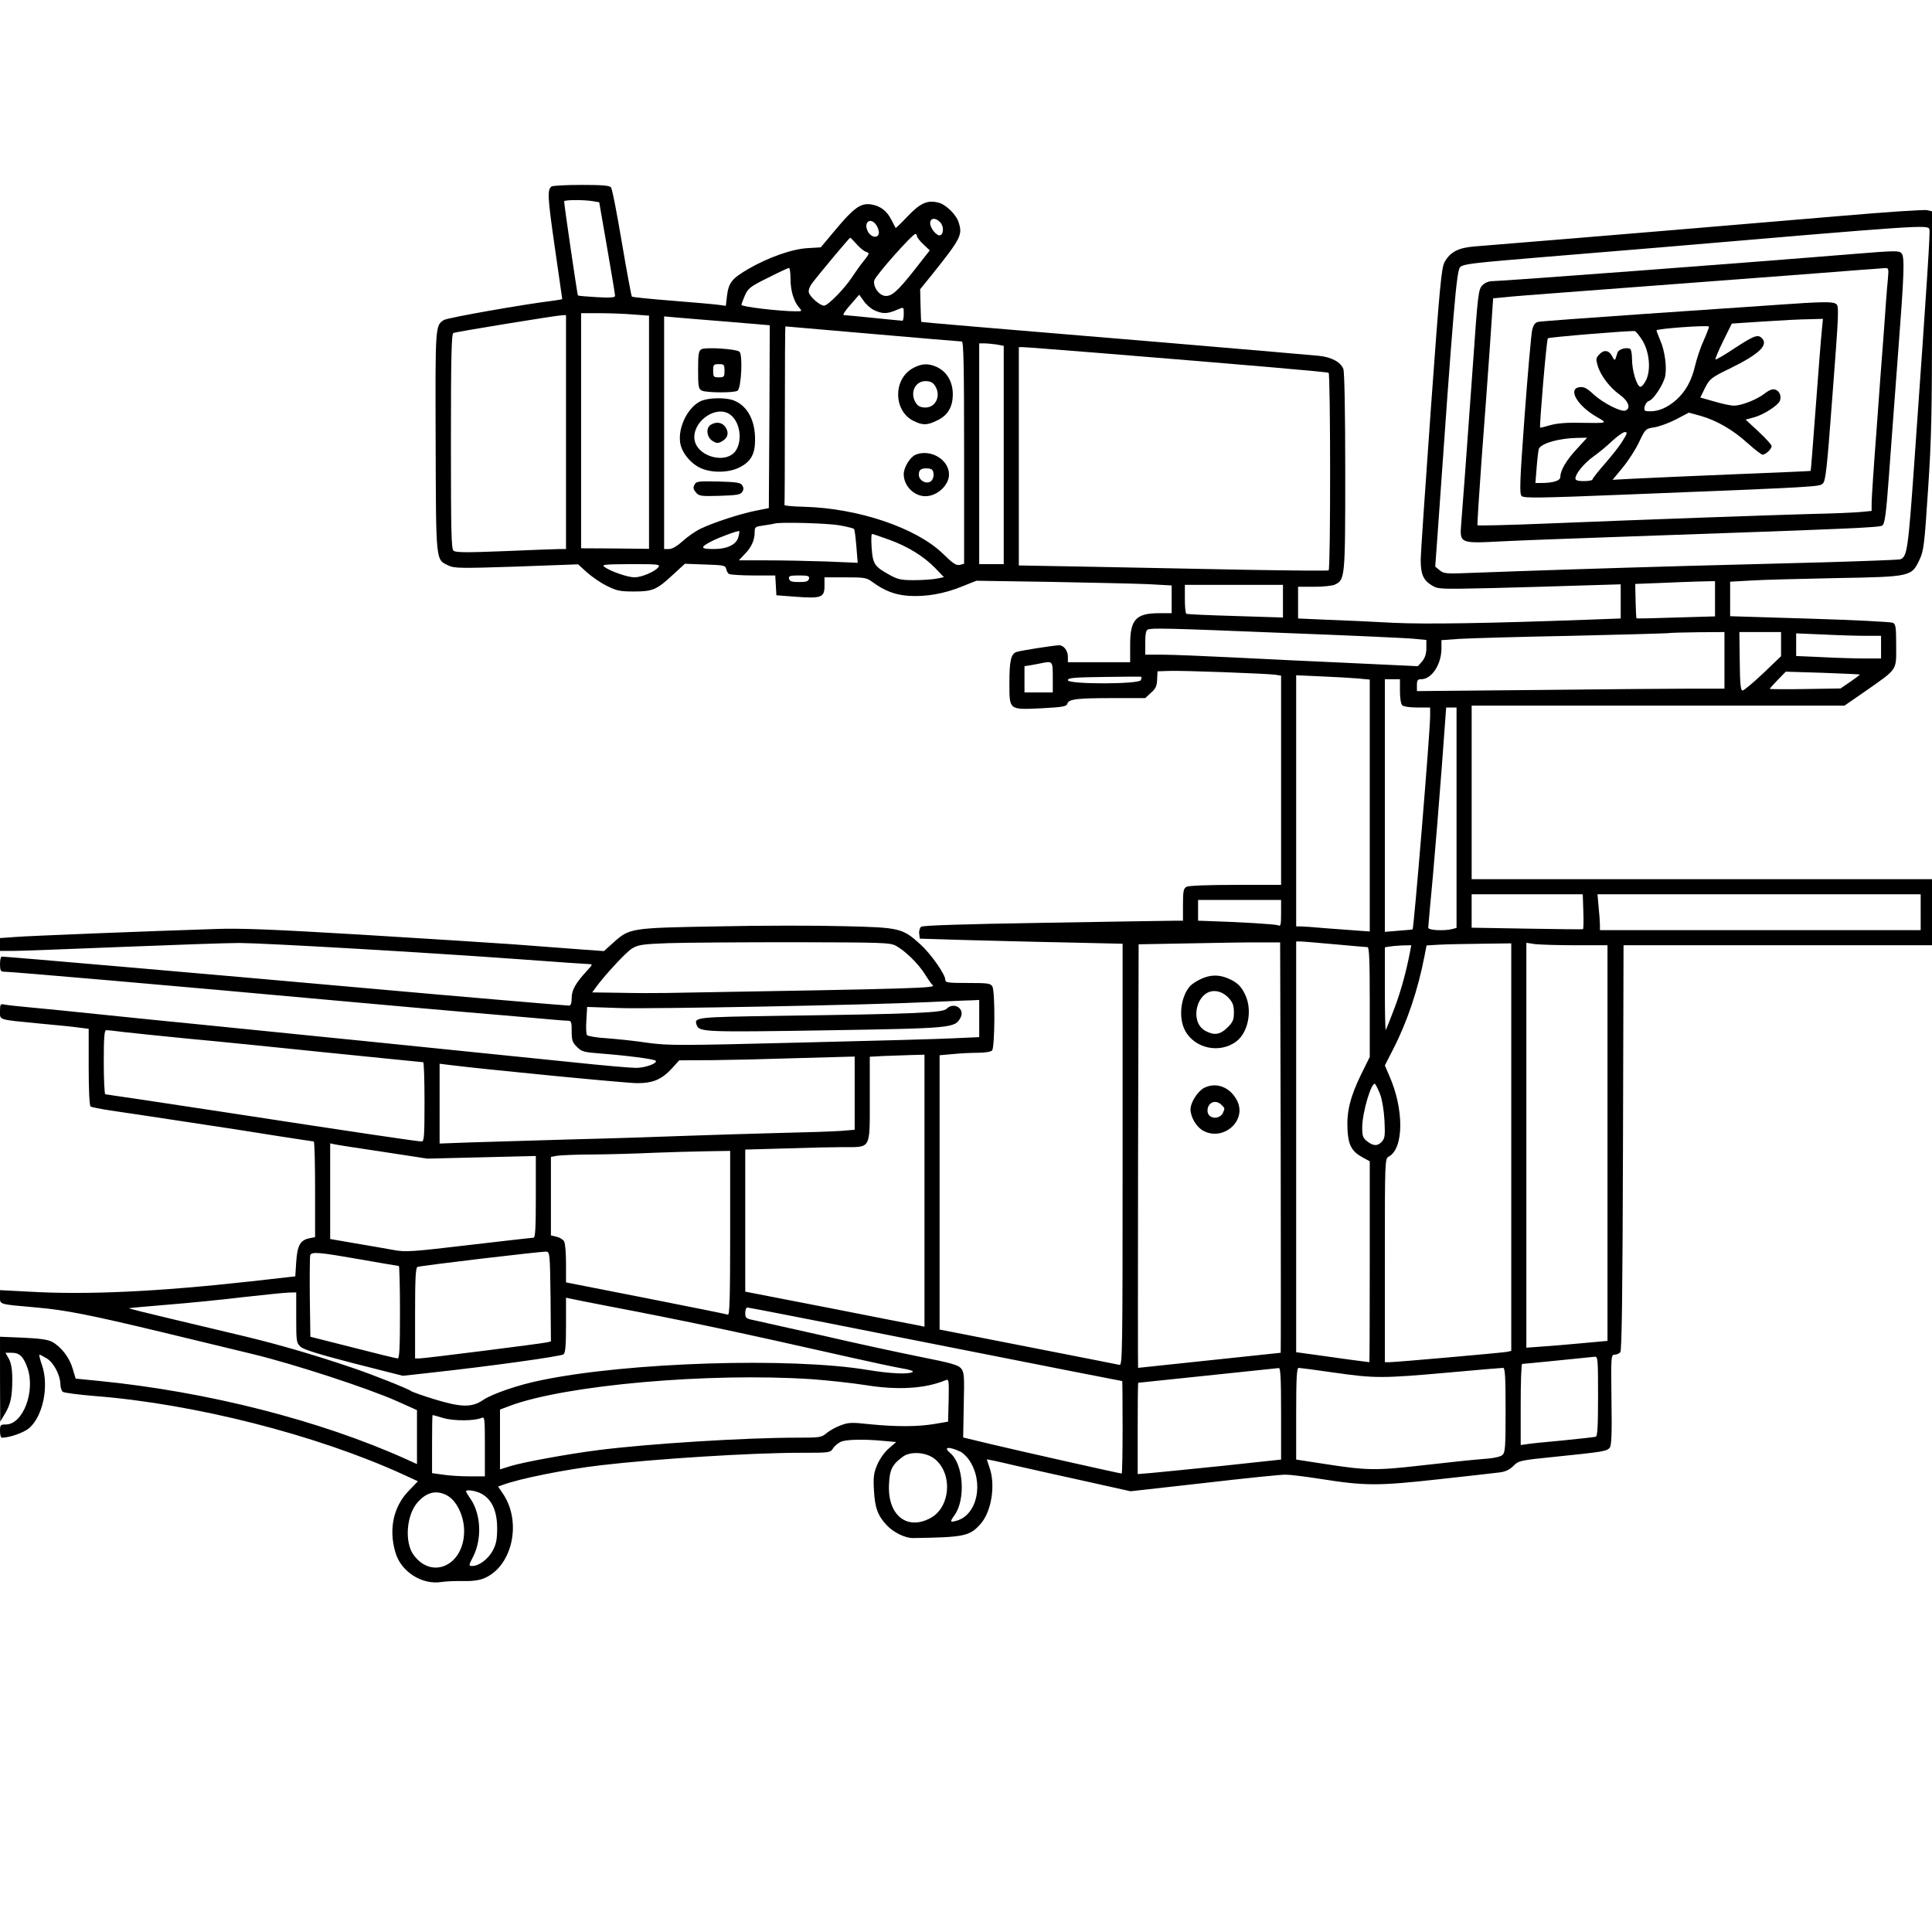 <?xml version="1.0" standalone="no"?>
<!DOCTYPE svg PUBLIC "-//W3C//DTD SVG 20010904//EN"
 "http://www.w3.org/TR/2001/REC-SVG-20010904/DTD/svg10.dtd">
<svg version="1.0" xmlns="http://www.w3.org/2000/svg"
 width="1024pt" height="1024pt" viewBox="0 0 1024 1024"
 preserveAspectRatio="xMidYMid meet">

<g transform="translate(0,1024) scale(0.1,-0.1)"
fill="#000000" stroke="none">
<path d="M2924 9252 c-24 -16 -22 -54 16 -319 22 -152 40 -277 40 -278 0 -1
-19 -5 -42 -8 -158 -19 -567 -91 -585 -103 -46 -29 -46 -27 -44 -642 2 -647 0
-627 67 -659 31 -15 63 -16 361 -6 l327 12 46 -42 c26 -23 73 -56 106 -72 52
-26 69 -30 144 -30 100 0 121 9 209 91 l61 56 107 -4 c98 -3 108 -5 112 -23 2
-11 8 -23 15 -27 6 -4 64 -8 128 -8 l117 0 3 -52 3 -53 105 -8 c134 -10 150
-3 150 58 l0 45 111 0 c101 0 113 -2 142 -24 64 -47 120 -69 193 -74 91 -6
189 11 284 50 l75 30 390 -6 c215 -4 447 -9 518 -12 l127 -7 0 -73 0 -74 -65
0 c-124 0 -155 -33 -155 -167 l0 -93 -165 0 -165 0 0 29 c0 32 -22 61 -46 61
-25 0 -211 -29 -228 -36 -28 -11 -36 -48 -36 -163 0 -146 -4 -143 170 -135
114 6 133 10 137 24 7 25 50 30 245 30 l168 0 30 28 c25 21 32 36 33 71 l2 43
60 2 c72 3 517 -14 563 -20 l32 -5 0 -554 0 -555 -241 0 c-146 0 -248 -4 -260
-10 -16 -9 -19 -22 -19 -95 l0 -85 -47 0 c-27 0 -336 -5 -688 -11 -437 -7
-644 -14 -653 -21 -7 -6 -12 -23 -10 -37 l3 -26 230 -7 c127 -3 368 -10 538
-13 l307 -7 0 -1118 c0 -1060 -1 -1118 -17 -1114 -16 4 -626 123 -870 171
l-83 16 0 727 0 727 68 6 c37 4 96 7 133 7 37 0 70 5 77 12 15 15 17 310 2
339 -10 17 -22 19 -130 19 -108 0 -120 2 -120 18 0 28 -77 137 -131 186 -96
87 -109 90 -404 97 -143 4 -444 4 -670 -1 -464 -8 -468 -9 -554 -86 l-50 -45
-138 10 c-76 6 -230 17 -343 26 -113 8 -475 31 -805 51 -471 28 -638 35 -775
30 -350 -11 -977 -36 -1057 -42 l-83 -6 0 -34 0 -34 73 0 c39 0 297 10 572 21
275 11 556 21 625 21 139 -1 971 -49 1495 -87 187 -14 349 -25 359 -25 18 0
16 -4 -10 -32 -63 -68 -84 -105 -84 -147 0 -27 -5 -41 -13 -41 -17 0 -639 53
-1049 90 -793 71 -1937 170 -1959 170 -5 0 -9 -18 -9 -40 0 -31 4 -40 18 -40
41 0 938 -78 1727 -150 297 -27 626 -56 730 -65 105 -9 262 -22 350 -30 88 -8
170 -15 183 -15 20 0 22 -5 22 -56 0 -47 4 -60 28 -83 25 -25 36 -28 127 -35
131 -10 282 -29 290 -38 13 -13 -55 -38 -104 -38 -27 0 -179 13 -338 30 -477
49 -1658 169 -1973 200 -162 16 -403 40 -535 54 -132 14 -294 30 -360 36 -66
6 -130 13 -143 16 -20 4 -22 1 -22 -36 0 -48 -13 -43 210 -65 91 -8 186 -18
213 -22 l47 -6 0 -203 c0 -121 4 -205 10 -209 5 -3 54 -13 107 -21 54 -8 231
-34 393 -59 162 -24 381 -58 485 -75 105 -16 193 -30 198 -30 4 0 7 -114 7
-254 l0 -253 -30 -6 c-49 -10 -64 -38 -70 -125 l-5 -77 -240 -27 c-489 -54
-863 -72 -1172 -54 l-153 8 0 -35 c0 -42 -10 -39 194 -57 156 -14 278 -38 666
-131 162 -39 378 -91 480 -116 215 -52 608 -180 763 -249 l107 -48 0 -143 0
-143 -57 26 c-460 207 -1055 358 -1630 415 l-122 12 -16 53 c-17 59 -61 116
-109 142 -22 12 -66 18 -154 22 l-122 5 0 -225 1 -225 24 40 c31 51 40 91 40
185 0 52 -6 85 -18 108 l-18 32 34 0 c40 0 61 -20 82 -79 44 -124 -23 -301
-114 -301 -29 0 -31 -3 -31 -35 0 -19 4 -35 10 -35 41 0 117 27 145 51 73 64
105 222 68 332 -11 31 -17 57 -14 57 3 0 21 -9 39 -20 37 -23 71 -88 72 -136
0 -17 6 -36 13 -41 6 -5 82 -15 167 -22 529 -41 1178 -206 1639 -417 l76 -35
-50 -52 c-80 -83 -106 -203 -69 -326 29 -101 140 -172 243 -156 25 4 78 6 117
5 46 -1 85 4 110 15 149 62 202 298 99 449 l-25 37 25 9 c85 32 331 82 520
104 289 34 799 66 1057 66 154 0 158 0 173 23 8 13 27 29 41 35 28 13 123 15
227 5 l67 -6 -38 -33 c-23 -19 -49 -56 -62 -86 -19 -44 -22 -65 -18 -137 5
-92 20 -134 67 -184 36 -39 97 -69 140 -69 273 4 301 10 359 76 57 65 79 204
47 296 -8 23 -15 44 -15 45 0 1 64 -12 143 -31 78 -18 249 -56 381 -85 l238
-53 392 44 c215 25 409 45 431 44 22 0 103 -10 180 -22 241 -38 306 -38 625
-3 157 17 305 34 329 37 31 4 53 15 73 35 28 28 34 29 231 49 244 25 263 28
279 47 9 12 12 74 9 254 -3 232 -2 239 17 239 11 0 24 6 30 13 8 9 12 341 14
1085 l3 1072 818 0 817 0 0 175 0 175 -1220 0 -1220 0 0 460 0 460 988 0 988
0 110 76 c174 122 164 108 164 241 0 97 -2 114 -17 122 -10 5 -208 15 -440 22
l-423 13 0 91 0 92 108 6 c59 4 262 9 452 13 401 7 401 8 444 98 22 47 26 79
45 371 18 266 21 417 21 897 l0 578 -26 6 c-14 4 -218 -10 -452 -30 -506 -43
-1302 -110 -1945 -162 -87 -7 -129 -28 -160 -82 -17 -29 -26 -122 -73 -775
-29 -408 -54 -770 -54 -804 0 -76 13 -107 58 -135 34 -21 40 -21 316 -15 154
4 372 10 484 14 l202 6 0 -90 0 -91 -162 -6 c-544 -20 -869 -25 -1043 -17
-104 6 -261 13 -347 16 l-158 7 0 84 0 84 85 0 c46 0 95 5 109 11 55 26 56 31
56 597 0 314 -4 531 -10 546 -13 36 -62 63 -128 70 -31 3 -376 33 -767 66
-986 82 -1340 112 -1342 114 -1 1 -3 40 -4 87 l-2 86 60 74 c158 198 166 214
143 283 -13 40 -68 93 -106 102 -58 15 -96 -2 -162 -71 -35 -37 -64 -65 -65
-63 -1 1 -11 21 -22 42 -25 50 -61 76 -111 83 -53 7 -90 -20 -186 -135 l-78
-93 -67 -4 c-84 -4 -210 -49 -316 -110 -89 -52 -105 -73 -114 -144 l-6 -52
-36 5 c-20 3 -130 13 -246 22 -115 9 -213 19 -216 22 -3 4 -27 133 -53 286
-26 154 -51 286 -58 293 -8 10 -48 13 -157 13 -80 0 -151 -4 -157 -8z m217
-78 l35 -6 42 -242 c23 -132 42 -247 42 -254 0 -9 -23 -11 -97 -7 -53 3 -98 7
-100 9 -3 3 -73 480 -73 499 0 8 100 9 151 1z m1843 -113 c19 -21 18 -62 -1
-68 -17 -6 -53 37 -53 64 0 29 30 31 54 4z m-338 -16 c8 -13 14 -32 12 -42 -5
-27 -40 -22 -57 8 -28 50 13 83 45 34z m5580 -19 c5 -14 -8 -223 -80 -1241
-33 -467 -38 -498 -76 -510 -8 -2 -184 -9 -390 -15 -206 -5 -546 -15 -755 -20
-397 -11 -851 -26 -1115 -36 -144 -6 -157 -5 -179 13 l-24 20 12 164 c85 1216
101 1403 120 1423 17 17 65 22 423 52 221 18 516 43 653 54 1358 116 1402 119
1411 96z m-5366 -37 c0 -7 15 -26 34 -44 l34 -32 -83 -106 c-90 -114 -121
-140 -156 -135 -32 5 -63 50 -55 82 6 25 202 246 218 246 4 0 8 -5 8 -11z
m-319 -44 c17 -19 39 -37 50 -40 19 -6 18 -9 -13 -48 -19 -23 -46 -62 -62 -86
-38 -59 -128 -151 -148 -151 -22 0 -74 45 -81 70 -3 11 4 31 16 47 43 57 199
243 203 243 3 0 18 -16 35 -35z m-351 -185 c0 -62 18 -120 47 -152 15 -17 14
-18 -18 -18 -85 0 -289 24 -289 34 0 6 9 29 19 52 17 37 29 46 122 92 57 29
107 52 111 52 4 0 8 -27 8 -60z m443 -164 c43 -20 68 -20 114 -1 46 19 43 21
43 -20 0 -19 -3 -35 -7 -35 -5 0 -73 7 -153 15 -80 8 -151 15 -158 15 -7 0 8
24 35 54 l47 54 23 -32 c12 -18 37 -41 56 -50z m-1275 -23 l82 -6 0 -618 0
-618 -180 2 -180 1 0 623 0 623 98 0 c53 0 134 -3 180 -7z m-358 -623 l0 -620
-33 0 c-19 0 -149 -5 -291 -11 -198 -8 -261 -8 -272 2 -12 10 -14 97 -14 581
0 446 3 570 13 573 16 7 546 93 575 94 l22 1 0 -620z m868 584 l212 -18 -2
-485 -3 -484 -70 -14 c-81 -16 -222 -62 -289 -94 -26 -12 -69 -41 -95 -65 -31
-28 -58 -44 -75 -44 l-26 0 0 616 0 617 68 -6 c37 -3 163 -14 280 -23z m757
-64 c253 -22 466 -40 473 -40 9 0 12 -124 12 -589 l0 -589 -23 -6 c-19 -4 -36
7 -89 59 -141 137 -448 241 -736 249 -59 1 -106 6 -104 9 1 4 2 219 2 477 0
259 1 470 3 470 1 0 209 -18 462 -40z m658 -56 l37 -7 0 -578 0 -579 -65 0
-65 0 0 585 0 585 28 0 c15 0 44 -3 65 -6z m532 -44 c813 -66 1219 -101 1227
-106 10 -6 11 -1041 0 -1047 -4 -3 -201 -1 -437 3 -237 5 -604 12 -817 16
l-388 7 0 579 0 578 23 0 c12 0 189 -14 392 -30z m-1367 -914 c40 -7 75 -16
78 -19 4 -3 9 -45 13 -93 l7 -87 -165 7 c-90 3 -232 6 -315 6 l-150 0 31 33
c36 36 53 75 53 117 0 27 3 29 48 35 26 4 52 8 57 10 27 9 279 2 343 -9z
m-534 -61 c-10 -41 -58 -65 -132 -65 -71 0 -73 9 -9 42 44 22 140 57 145 53 2
-2 0 -15 -4 -30z m800 -16 c99 -36 183 -88 245 -152 l44 -46 -39 -8 c-22 -4
-75 -8 -119 -8 -69 0 -87 4 -132 29 -78 43 -87 57 -93 142 -3 41 -2 74 2 74 4
0 45 -14 92 -31z m-1225 -146 c-20 -24 -89 -53 -126 -53 -36 0 -128 32 -159
55 -17 13 -2 14 140 15 146 0 157 -1 145 -17z m799 -60 c-3 -14 -14 -18 -53
-18 -39 0 -50 4 -53 18 -3 14 5 17 53 17 48 0 56 -3 53 -17z m4802 -106 l0
-94 -207 -6 c-114 -4 -208 -6 -209 -4 -2 1 -4 43 -5 92 l-2 90 129 5 c71 3
166 7 212 8 l82 2 0 -93z m-2290 -13 l0 -87 -252 8 c-139 4 -256 9 -260 12 -5
2 -8 38 -8 79 l0 74 260 0 260 0 0 -86z m10 -169 c344 -13 653 -27 688 -31
l62 -6 0 -43 c0 -31 -7 -51 -22 -70 l-23 -26 -340 16 c-187 8 -470 22 -630 30
-159 8 -332 15 -382 15 l-93 0 0 64 c0 42 4 66 13 69 22 9 90 8 727 -18z
m2330 -145 l0 -150 -172 0 c-95 0 -462 -3 -815 -7 l-643 -6 0 31 c0 27 4 32
23 32 55 0 106 77 107 161 l0 46 98 7 c53 3 320 11 592 16 272 6 502 13 510
14 8 2 79 4 158 5 l142 1 0 -150z m300 86 l0 -64 -95 -91 c-53 -50 -102 -91
-109 -91 -10 0 -14 34 -15 155 l-2 155 110 0 111 0 0 -64z m448 44 l82 0 0
-60 0 -60 -88 0 c-49 0 -150 3 -225 7 l-137 6 0 60 0 60 143 -6 c78 -4 179 -7
225 -7z m-4308 -220 l0 -80 -75 0 -75 0 0 70 0 69 38 6 c20 4 44 8 52 10 59
12 60 11 60 -75z m4278 15 c1 -1 -21 -18 -50 -38 l-53 -36 -188 -3 c-103 -2
-187 -1 -187 1 0 2 19 23 42 47 l43 44 195 -6 c107 -4 196 -8 198 -9z m-3811
-30 c-9 -22 -387 -23 -387 0 0 12 31 15 193 17 105 2 194 2 196 1 2 -1 1 -9
-2 -18z m1151 9 l62 -6 0 -667 0 -668 -57 4 c-32 2 -111 8 -175 13 -64 6 -126
10 -137 10 l-21 0 0 665 0 666 133 -6 c72 -3 160 -8 195 -11z m222 -67 c0 -36
5 -68 12 -75 7 -7 40 -12 80 -12 l68 0 0 -47 c0 -81 -86 -1124 -93 -1129 -1
-1 -35 -4 -74 -7 l-73 -6 0 670 0 669 40 0 40 0 0 -63z m300 -671 l0 -584 -22
-6 c-43 -11 -128 -7 -128 7 0 6 11 131 25 277 13 146 34 406 47 578 l23 312
27 0 28 0 0 -584z m672 -497 c2 -50 1 -92 -2 -94 -3 -1 -137 0 -297 3 l-293 5
0 88 0 89 294 0 295 0 3 -91z m1788 -4 l0 -95 -850 0 -850 0 0 28 c0 15 -3 57
-7 95 l-6 67 857 0 856 0 0 -95z m-3390 -6 c0 -64 -2 -70 -17 -63 -15 6 -202
17 -390 23 l-33 1 0 55 0 55 220 0 220 0 0 -71z m-2041 -172 c50 -28 116 -92
153 -150 18 -29 36 -55 41 -58 23 -16 -55 -19 -1413 -42 -52 -1 -162 -1 -243
1 l-148 2 15 21 c43 61 163 192 195 211 32 20 53 24 191 29 85 3 385 5 665 5
475 -1 512 -2 544 -19z m2039 -1069 c1 -599 1 -1088 0 -1088 -2 0 -172 -18
-378 -40 -206 -22 -376 -40 -378 -40 -1 0 -1 505 0 1123 l3 1122 275 5 c151 3
320 6 375 5 l100 0 3 -1087z m287 1077 c88 -8 166 -15 173 -15 9 0 12 -65 12
-291 l0 -291 -45 -91 c-58 -118 -78 -199 -73 -293 4 -83 22 -117 81 -149 l37
-20 0 -532 c0 -293 -1 -533 -2 -533 -6 0 -218 29 -300 41 l-88 12 0 1089 0
1088 23 0 c12 0 94 -7 182 -15z m935 -1075 l0 -1080 -22 -5 c-25 -5 -590 -55
-625 -55 l-23 0 0 540 c0 534 0 539 21 550 80 43 81 251 3 427 l-24 56 44 86
c74 144 131 313 166 493 l11 57 67 4 c37 2 138 4 225 5 l157 2 0 -1080z m341
1070 l169 0 0 -1048 0 -1049 -132 -12 c-73 -7 -170 -15 -215 -18 l-83 -6 0
1073 0 1073 46 -7 c26 -3 123 -6 215 -6z m-877 -32 c-20 -105 -48 -209 -84
-304 -22 -59 -43 -110 -45 -113 -3 -2 -5 95 -5 217 l0 221 23 4 c12 2 43 5 69
6 l48 1 -6 -32z m-2284 -357 l0 -98 -132 -6 c-73 -4 -442 -14 -820 -23 -644
-16 -694 -16 -806 -1 -65 10 -162 20 -216 24 -53 3 -100 11 -105 17 -4 6 -6
42 -3 80 l4 69 177 -6 c176 -5 1311 16 1641 32 96 4 194 9 218 9 l42 2 0 -99z
m-4535 -71 c44 -5 197 -21 340 -35 143 -13 481 -47 750 -75 270 -27 493 -50
498 -50 4 0 7 -94 7 -210 0 -180 -2 -210 -15 -210 -21 0 -320 44 -1050 156
-340 52 -623 94 -627 94 -4 0 -8 77 -8 170 0 131 3 170 13 170 7 0 48 -4 92
-10z m4245 -841 l0 -721 -22 5 c-13 2 -227 44 -475 93 l-453 88 0 376 0 377
212 6 c116 4 254 7 307 7 149 0 141 -15 141 255 l0 224 73 4 c39 1 105 4 145
5 l72 2 0 -721z m-370 517 l0 -194 -72 -6 c-40 -3 -188 -8 -328 -11 -140 -4
-361 -10 -490 -15 -129 -5 -404 -14 -610 -19 -206 -6 -448 -13 -537 -16 l-163
-6 0 211 0 212 48 -6 c171 -22 940 -97 999 -97 85 0 131 20 186 80 l37 41 177
1 c98 1 273 5 388 9 116 3 245 7 288 8 l77 2 0 -194z m2785 -6 c10 -26 20 -84
23 -138 4 -79 2 -95 -13 -112 -23 -26 -46 -25 -79 1 -22 17 -26 28 -26 73 0
81 51 250 69 230 4 -5 16 -29 26 -54z m-5285 -305 l235 -36 288 7 287 7 0
-217 c0 -166 -3 -216 -12 -216 -7 0 -162 -18 -343 -39 -305 -36 -336 -38 -400
-26 -39 7 -130 23 -202 35 l-133 23 0 254 0 253 23 -5 c12 -3 128 -21 257 -40z
m1840 -431 c0 -345 -3 -435 -12 -432 -7 3 -203 42 -435 88 l-423 83 0 99 c0
55 -4 108 -10 118 -5 10 -23 21 -40 25 l-30 7 0 208 0 208 31 6 c17 3 106 7
198 7 91 1 234 5 316 9 83 3 207 7 278 8 l127 2 0 -436z m-952 -336 l2 -238
-22 -5 c-31 -7 -648 -85 -675 -85 l-23 0 0 240 c0 184 3 242 13 245 18 7 659
83 682 81 19 -1 20 -9 23 -238z m-1009 197 c109 -19 201 -35 205 -35 3 0 6
-110 6 -245 0 -189 -3 -245 -12 -245 -7 0 -114 26 -238 58 l-225 57 -3 210
c-1 115 0 215 2 222 8 20 48 16 265 -22z m-339 -308 c0 -126 1 -135 23 -155
16 -15 97 -40 282 -88 l260 -66 145 16 c311 34 695 87 707 98 10 8 13 49 13
155 l0 145 23 -5 c12 -3 108 -22 212 -42 399 -76 677 -135 1270 -269 110 -25
233 -51 272 -58 44 -7 68 -15 60 -20 -21 -13 -117 -9 -238 11 -409 68 -1274
41 -1733 -55 -119 -24 -258 -72 -305 -104 -60 -41 -116 -40 -260 4 -62 19
-118 39 -124 44 -15 12 -214 91 -317 125 -194 66 -381 120 -550 161 -102 24
-285 68 -407 97 -123 29 -222 54 -220 55 1 1 94 10 207 19 113 9 293 27 400
40 107 12 214 23 238 24 l42 1 0 -133z m3159 -97 c891 -176 1215 -240 1219
-240 1 0 2 -110 2 -245 0 -135 -2 -245 -5 -245 -10 0 -540 119 -690 155 l-150
36 3 172 c4 156 2 174 -14 194 -16 19 -54 29 -219 62 -110 22 -337 71 -505
110 -168 38 -331 74 -362 81 -55 11 -58 13 -58 41 0 16 5 29 11 29 6 0 352
-67 768 -150z m3741 -320 c0 -160 -3 -212 -12 -215 -7 -2 -87 -11 -178 -20
-91 -8 -177 -17 -192 -20 l-28 -4 0 214 c0 118 3 215 8 216 4 0 88 8 187 18
99 10 188 19 198 20 16 1 17 -15 17 -209z m-1680 -93 l0 -243 -307 -33 c-170
-17 -341 -35 -380 -38 l-73 -6 0 242 c0 132 1 241 3 242 2 0 724 76 745 78 9
1 12 -54 12 -242z m280 218 c216 -31 257 -31 605 0 153 14 285 25 292 25 10 0
13 -48 13 -223 0 -201 -2 -225 -17 -239 -12 -10 -50 -18 -113 -22 -52 -4 -194
-19 -315 -33 -244 -28 -292 -27 -522 9 l-143 22 0 243 c0 188 3 243 13 243 6
0 91 -11 187 -25z m-2768 -35 c84 -6 212 -20 283 -31 172 -28 317 -20 428 26
16 7 17 -1 15 -106 l-3 -114 -70 -12 c-90 -15 -200 -16 -342 -2 -100 11 -117
10 -158 -6 -25 -9 -59 -28 -74 -41 -27 -23 -36 -24 -157 -24 -276 0 -788 -32
-1054 -66 -157 -20 -393 -63 -462 -84 l-58 -18 0 158 0 159 53 20 c295 110
1055 177 1599 141z m-1952 -206 c54 -16 165 -16 203 1 16 7 17 -4 17 -151 l0
-159 -83 0 c-45 0 -108 4 -139 9 l-58 8 0 154 c0 85 1 154 3 154 2 0 28 -7 57
-16z m2740 -178 c13 -6 34 -26 47 -45 79 -117 44 -289 -66 -321 -36 -10 -38
-7 -12 29 61 85 47 272 -23 330 -39 32 -8 36 54 7z m-142 -34 c103 -74 93
-261 -18 -319 -125 -66 -227 18 -218 181 3 77 18 105 73 145 39 29 117 25 163
-7z m-2391 -192 c52 -31 78 -92 78 -180 0 -59 -5 -84 -23 -118 -24 -45 -73
-82 -108 -82 -21 0 -21 1 5 52 46 93 40 222 -14 302 -14 20 -25 39 -25 41 0
13 59 3 87 -15z m-181 -10 c48 -31 84 -109 84 -185 0 -179 -167 -260 -266
-129 -51 66 -41 213 19 281 50 57 105 68 163 33z"/>
<path d="M9825 8894 c-596 -49 -1865 -144 -1913 -144 -21 0 -41 -8 -55 -22
-21 -22 -24 -43 -50 -418 -16 -217 -35 -478 -42 -580 -8 -102 -17 -220 -20
-262 -9 -110 -10 -109 220 -97 99 5 369 15 600 23 1284 45 1397 50 1412 61 13
10 20 62 35 266 10 140 32 430 48 644 33 430 36 515 18 533 -14 14 -30 14
-253 -4z m181 -136 c-4 -35 -13 -157 -21 -273 -9 -115 -27 -358 -40 -539 -14
-181 -25 -349 -25 -372 l0 -42 -62 -6 c-35 -3 -148 -8 -253 -10 -222 -6 -895
-30 -1410 -51 -198 -8 -361 -12 -364 -9 -2 2 8 160 22 352 15 191 34 460 44
599 l17 252 56 5 c30 4 174 15 320 26 435 33 1447 109 1565 119 61 4 120 9
133 10 23 1 23 -1 18 -61z"/>
<path d="M9415 8624 c-104 -7 -426 -29 -715 -49 -289 -20 -535 -38 -547 -41
-16 -3 -25 -15 -32 -42 -5 -20 -23 -224 -40 -452 -26 -355 -28 -417 -16 -429
12 -12 91 -11 562 8 1031 41 1016 41 1035 59 14 14 22 84 47 422 39 507 39
519 21 530 -19 12 -75 11 -315 -6z m241 -136 c-4 -35 -18 -216 -32 -403 -14
-187 -26 -341 -27 -341 -1 -1 -186 -9 -412 -18 -225 -9 -461 -20 -524 -23
l-114 -6 53 64 c29 35 69 96 87 135 34 71 35 72 81 79 26 4 78 23 115 42 l68
36 62 -17 c85 -24 172 -74 251 -146 37 -33 72 -60 78 -60 16 0 48 30 48 46 0
6 -31 41 -69 76 l-69 64 45 12 c51 14 127 63 137 88 9 25 -2 52 -25 59 -13 5
-32 -2 -56 -21 -43 -33 -123 -64 -163 -64 -17 0 -64 10 -104 22 l-74 21 25 51
c25 48 31 54 132 103 155 76 206 124 169 161 -21 21 -42 13 -143 -53 -54 -36
-100 -63 -103 -60 -2 2 16 46 41 97 l46 93 168 11 c92 6 201 12 241 12 l74 2
-6 -62z m-625 -50 c-17 -36 -37 -96 -46 -134 -19 -82 -51 -139 -101 -184 -46
-40 -92 -60 -137 -60 -31 0 -34 2 -30 25 3 13 13 27 23 30 25 8 78 90 86 132
9 49 -2 133 -26 188 -11 26 -20 50 -20 54 0 9 274 29 278 20 1 -3 -11 -35 -27
-71z m-326 -2 c37 -61 46 -154 20 -210 -10 -20 -23 -36 -30 -36 -19 0 -45 85
-45 146 0 32 -5 54 -12 56 -22 8 -60 -4 -65 -21 -3 -9 -7 -23 -10 -31 -3 -11
-9 -8 -19 13 -17 32 -44 35 -69 7 -16 -17 -17 -25 -7 -58 16 -54 65 -117 117
-154 46 -33 61 -73 30 -84 -23 -9 -119 40 -169 86 -34 32 -51 41 -73 38 -66
-7 -14 -99 92 -159 57 -33 59 -32 -90 -30 -74 2 -126 -3 -160 -13 -27 -8 -50
-14 -52 -12 -5 5 34 467 41 473 6 6 440 42 461 38 6 -1 23 -23 40 -49z m-105
-533 c-16 -27 -59 -81 -95 -122 -36 -41 -65 -78 -65 -83 0 -4 -20 -8 -45 -8
-31 0 -45 4 -45 14 0 25 46 81 95 116 27 19 72 56 99 82 28 26 59 48 68 48 15
0 13 -7 -12 -47z m-242 -42 c-56 -60 -88 -114 -88 -149 0 -20 -38 -32 -104
-32 l-28 0 7 88 c4 48 9 90 12 95 17 29 107 54 202 56 l53 1 -54 -59z"/>
<path d="M3718 8389 c-15 -8 -18 -25 -18 -109 0 -88 2 -100 19 -110 24 -12
170 -13 190 -1 20 13 29 192 10 207 -19 15 -180 25 -201 13z m122 -114 c0 -32
-2 -35 -30 -35 -28 0 -30 3 -30 35 0 32 2 35 30 35 28 0 30 -3 30 -35z"/>
<path d="M3712 8113 c-67 -33 -119 -138 -107 -219 7 -51 55 -111 109 -135 59
-27 150 -25 206 4 60 30 83 71 82 150 0 99 -40 174 -109 203 -44 19 -140 17
-181 -3z m156 -69 c50 -34 68 -125 37 -184 -47 -90 -225 -40 -225 63 0 92 119
169 188 121z"/>
<path d="M3768 7989 c-28 -16 -23 -65 7 -85 22 -14 30 -15 50 -4 33 18 40 45
21 75 -17 26 -48 32 -78 14z"/>
<path d="M3681 7671 c-8 -15 -7 -24 7 -40 16 -20 25 -22 126 -19 91 3 111 6
120 21 8 12 8 22 0 35 -9 14 -29 17 -127 20 -106 2 -117 1 -126 -17z"/>
<path d="M4836 8287 c-103 -59 -100 -224 4 -277 50 -25 73 -25 126 1 58 27 84
72 84 140 0 65 -31 118 -83 143 -47 22 -84 20 -131 -7z m118 -89 c36 -51 8
-118 -49 -118 -24 0 -39 7 -49 22 -36 51 -8 118 49 118 24 0 39 -7 49 -22z"/>
<path d="M4853 7830 c-29 -12 -63 -67 -63 -103 0 -62 54 -117 115 -117 62 0
125 58 125 115 0 79 -98 137 -177 105z m95 -101 c2 -14 -4 -31 -13 -39 -23
-19 -65 2 -65 34 0 27 13 36 50 33 19 -2 26 -8 28 -28z"/>
<path d="M6365 5051 c-22 -10 -48 -27 -57 -37 -50 -56 -63 -166 -28 -234 50
-98 187 -127 275 -58 61 48 83 163 46 243 -22 48 -44 69 -94 90 -48 20 -93 19
-142 -4z m148 -101 c21 -24 27 -40 27 -76 0 -39 -5 -51 -34 -80 -38 -38 -70
-43 -115 -19 -94 48 -45 228 58 211 23 -3 46 -17 64 -36z"/>
<path d="M6382 4474 c-34 -18 -72 -77 -72 -114 0 -39 29 -89 62 -110 107 -65
241 49 184 158 -37 71 -110 98 -174 66z m92 -90 c18 -18 18 -17 10 -38 -17
-44 -84 -38 -84 7 0 44 43 62 74 31z"/>
<path d="M5017 4893 c-21 -21 -165 -27 -882 -37 -451 -7 -458 -7 -442 -50 14
-36 46 -37 682 -27 676 11 686 12 716 67 25 48 -35 86 -74 47z"/>
</g>
</svg>
